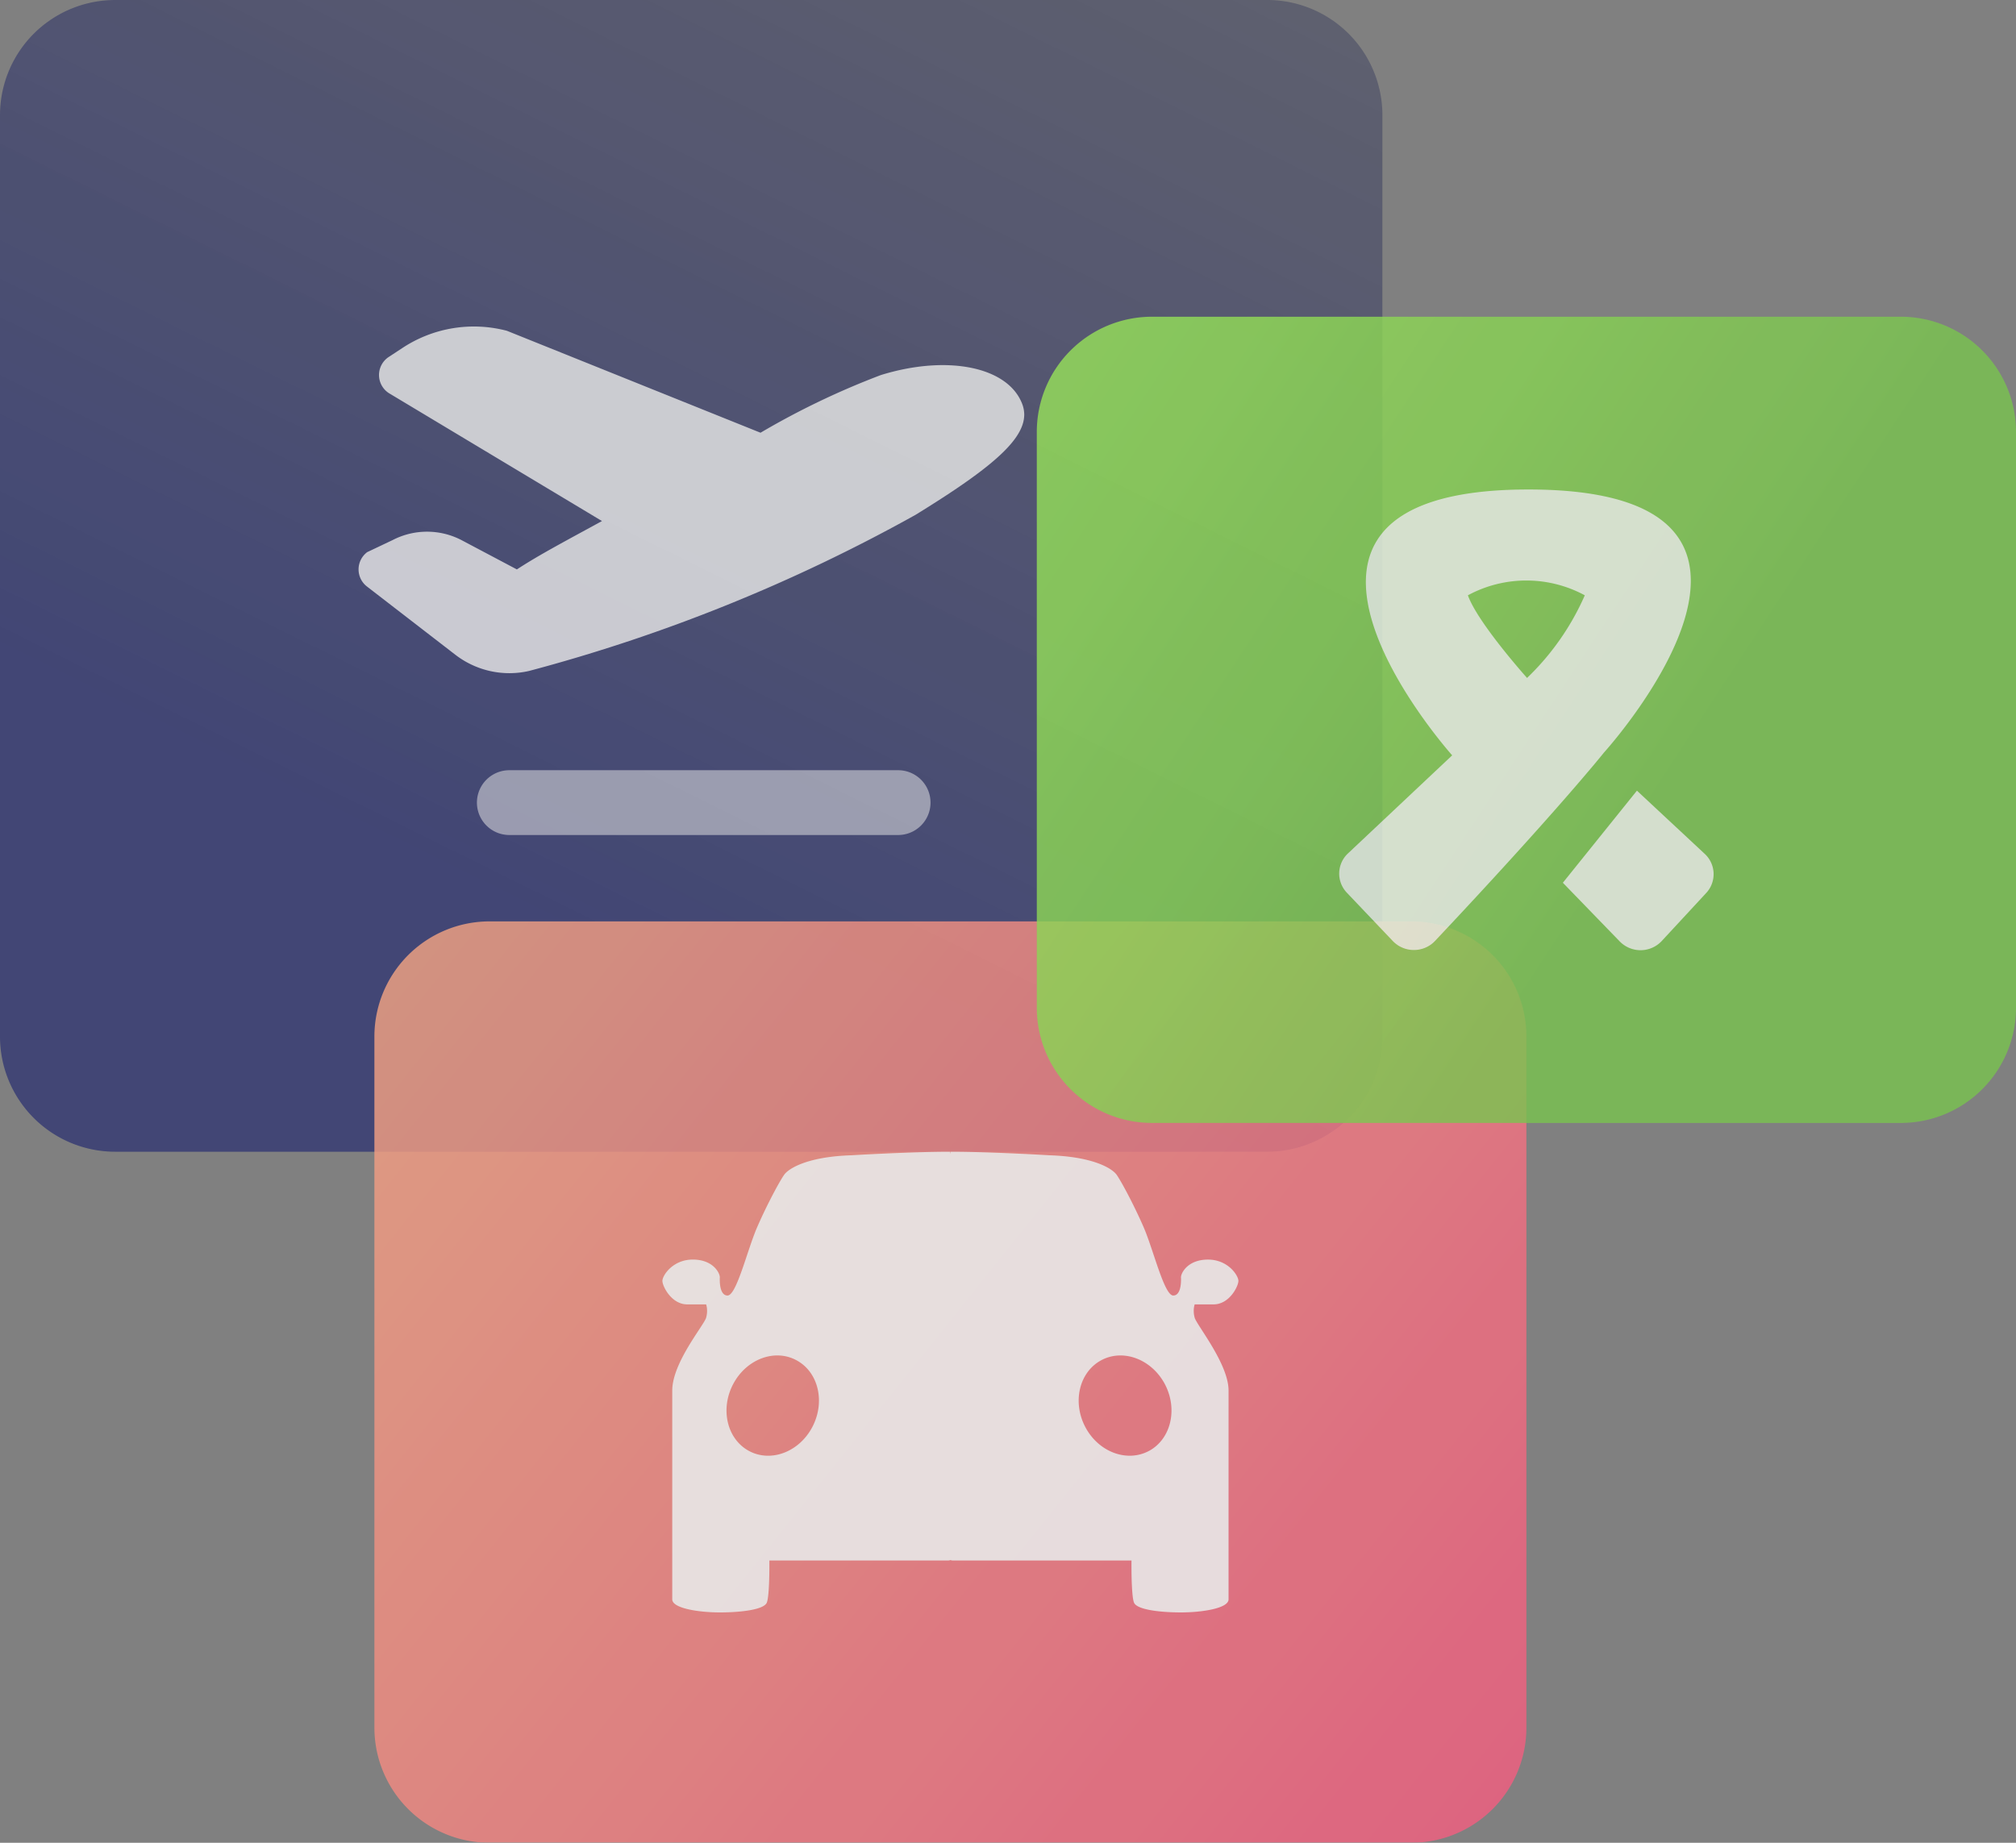 <svg xmlns="http://www.w3.org/2000/svg" xmlns:xlink="http://www.w3.org/1999/xlink" width="70" height="64" viewBox="0 0 70 64"><rect x="0" y="0" width="70" height="64" fill="#808080" stroke="none"/><defs><path id="twr9a" d="M160 764a4 4 0 0 1 4-4h40a4 4 0 0 1 4 4v32a4 4 0 0 1-4 4h-40a4 4 0 0 1-4-4z"/><path id="twr9c" d="M195.482 774.001c-.51-1.267-2.595-1.687-4.897-.975a27.337 27.337 0 0 0-4.178 2.003l-8.805-3.54a4.5 4.5 0 0 0-3.622.592l-.48.315a.75.75 0 0 0 .045 1.283l7.357 4.417c-1.162.638-2.152 1.155-2.955 1.68l-1.927-1.02a2.595 2.595 0 0 0-2.385 0l-.885.42a.75.75 0 0 0 0 1.2l3.06 2.363a3.068 3.068 0 0 0 2.565.562 58.313 58.313 0 0 0 13.417-5.422c2.91-1.793 4.11-2.858 3.69-3.878z"/><path id="twr9d" d="M191.185 786.75h-13.5a1.125 1.125 0 0 0 0 2.25h13.5a1.125 1.125 0 0 0 0-2.25z"/><path id="twr9e" d="M173 796a4 4 0 0 1 4-4h32a4 4 0 0 1 4 4v24a4 4 0 0 1-4 4h-32a4 4 0 0 1-4-4z"/><path id="twr9g" d="M199.9 810.388c-.763.413-1.753.046-2.213-.822-.46-.868-.217-1.907.543-2.32.76-.415 1.75-.047 2.214.82.46.869.217 1.908-.543 2.322zm-11.697-.822c-.459.868-1.446 1.236-2.204.822-.757-.414-1-1.453-.54-2.321.459-.868 1.446-1.236 2.203-.821.761.413 1 1.452.541 2.32zm13.934-4.264c.552 0 .863-.632.863-.816 0-.186-.356-.74-1.057-.74-.698 0-.937.462-.937.616 0 0 .045.632-.268.632-.314 0-.687-1.587-1.029-2.374-.342-.786-.775-1.588-.937-1.82-.165-.23-.835-.63-2.34-.677 0 0-2.04-.123-3.424-.123l-.007.073c-.007-.046-.007-.073-.007-.073-1.388 0-3.427.123-3.427.123-1.505.047-2.174.446-2.34.678-.162.231-.595 1.033-.937 1.82-.342.786-.715 2.373-1.028 2.373-.313 0-.268-.632-.268-.632 0-.154-.237-.617-.937-.617-.7 0-1.057.555-1.057.74 0 .185.313.817.863.817h.655s.075.2 0 .463c-.074.261-1.176 1.562-1.176 2.528v7.253c0 .317.94.454 1.652.454.715 0 1.525-.092 1.63-.338.104-.247.09-1.465.09-1.465h6.199c.031 0 .06-.006.089-.015a.27.27 0 0 0 .086.015h6.2s-.015 1.217.088 1.465c.105.246.914.338 1.63.338.712 0 1.652-.137 1.652-.454v-7.253c0-.924-1.102-2.267-1.176-2.528-.074-.262 0-.463 0-.463h.655z"/><path id="twr9h" d="M196 775a4 4 0 0 1 4-4h26a4 4 0 0 1 4 4v20a4 4 0 0 1-4 4h-26a4 4 0 0 1-4-4z"/><path id="twr9j" d="M216.838 787.46l-2.572 3.198 1.967 2.03a1.008 1.008 0 0 0 1.46 0l1.549-1.673a.96.96 0 0 0-.055-1.365zm-5.87-6.785a4.268 4.268 0 0 1 4.06 0 8.952 8.952 0 0 1-2.005 2.87s-1.711-1.908-2.055-2.87zm2.104-3.675c-10.911 0-2.649 9.233-2.649 9.233l-3.619 3.407a.96.96 0 0 0-.038 1.364l1.597 1.68c.189.198.453.31.73.31.277 0 .542-.112.73-.31 4.257-4.521 5.87-6.547 5.87-6.547s8.29-9.137-2.621-9.137z"/><linearGradient id="twr9b" x1="203.47" x2="184.41" y1="756.38" y2="794.85" gradientUnits="userSpaceOnUse"><stop offset="0" stop-color="#43465f" stop-opacity=".72"/><stop offset="1" stop-color="#2b3171"/></linearGradient><linearGradient id="twr9f" x1="212.29" x2="173.59" y1="823.43" y2="792.47" gradientUnits="userSpaceOnUse"><stop offset="0" stop-color="#ff5980"/><stop offset="1" stop-color="#ffa882"/></linearGradient><linearGradient id="twr9i" x1="193.13" x2="219.5" y1="767.72" y2="785" gradientUnits="userSpaceOnUse"><stop offset="0" stop-color="#a0f356"/><stop offset="1" stop-color="#79ca4a"/></linearGradient></defs><g><g opacity=".9" transform="translate(-160 -760)"><g opacity=".9"><g opacity=".9"><use fill="url(#twr9b)" xlink:href="#twr9a"/></g><g opacity=".9"><g opacity=".9"><use fill="#fff" xlink:href="#twr9c"/></g><g opacity=".58"><use fill="#fff" xlink:href="#twr9d"/></g></g></g><g opacity=".9"><g opacity=".9"><use fill="url(#twr9f)" xlink:href="#twr9e"/></g><g opacity=".9"><use fill="#fff" xlink:href="#twr9g"/></g></g><g opacity=".9"><g opacity=".9"><use fill="url(#twr9i)" xlink:href="#twr9h"/></g><g opacity=".9"><g opacity=".9"><use fill="#fff" xlink:href="#twr9j"/></g></g></g></g></g></svg>